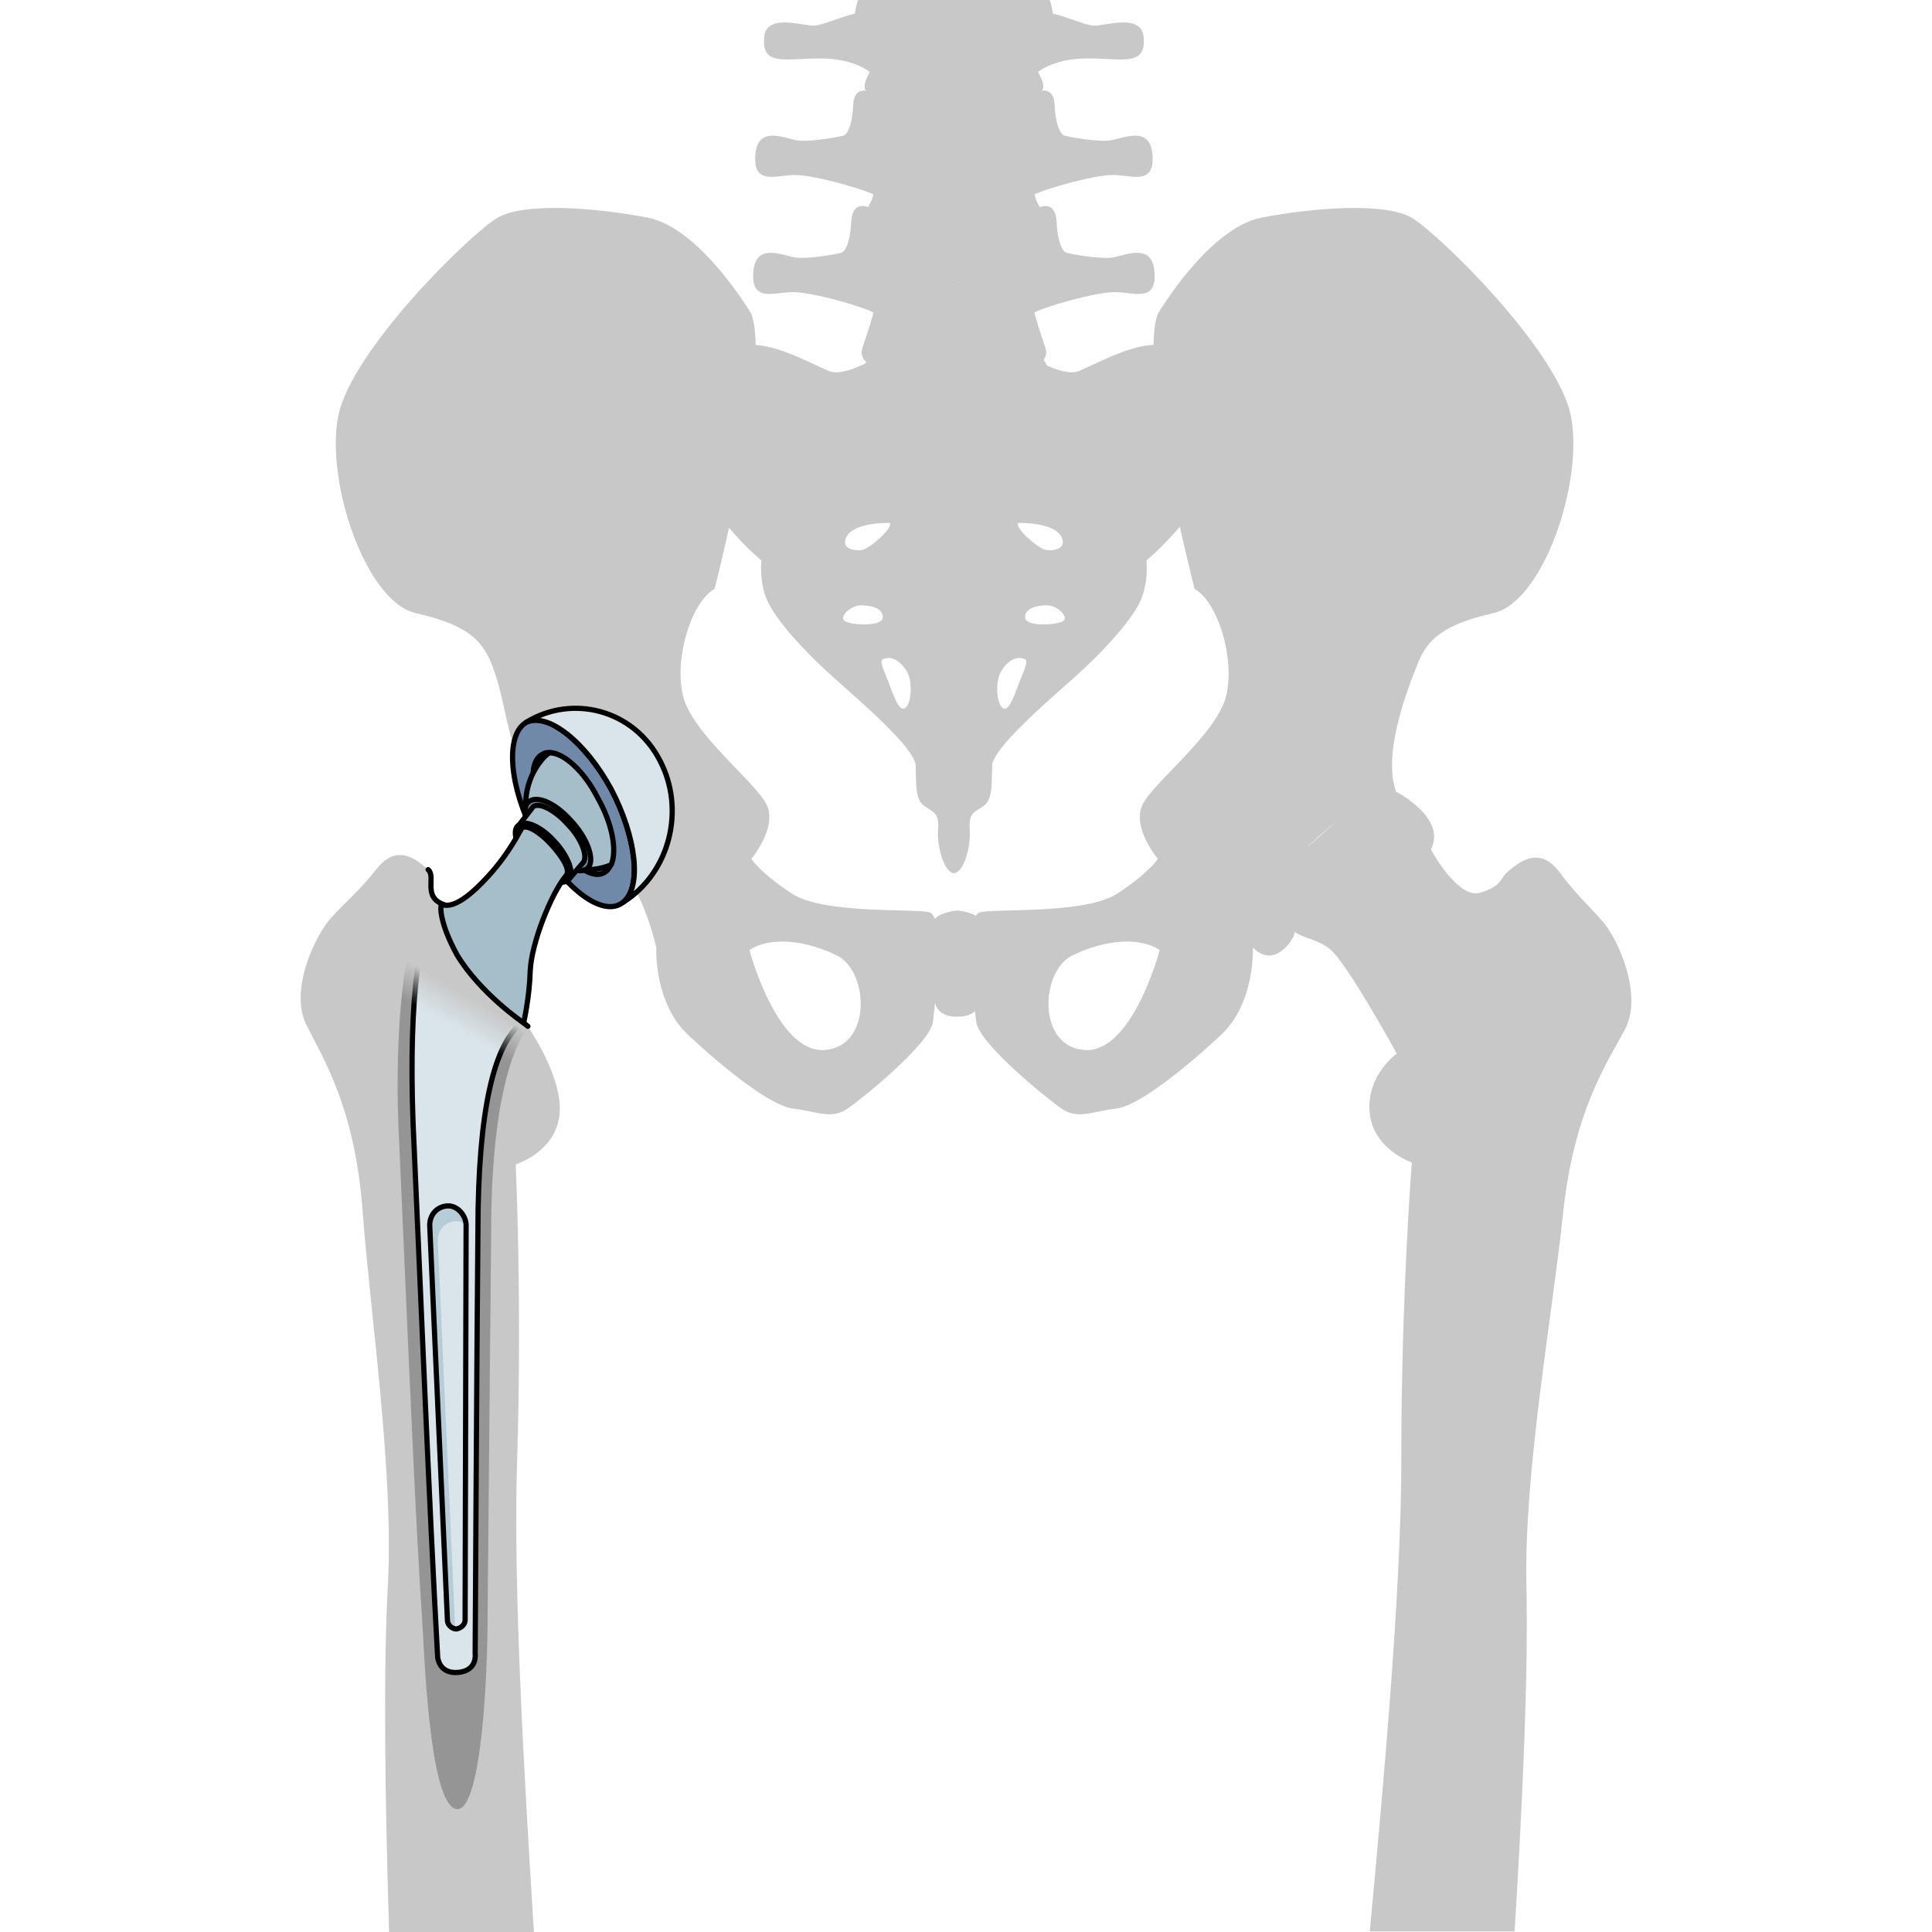 <?xml version="1.0" encoding="utf-8"?>
<!-- Created by: Science Figures, www.sciencefigures.org, Generator: Science Figures Editor -->
<!DOCTYPE svg PUBLIC "-//W3C//DTD SVG 1.1//EN" "http://www.w3.org/Graphics/SVG/1.1/DTD/svg11.dtd">
<svg version="1.1" id="Layer_1" xmlns="http://www.w3.org/2000/svg" xmlns:xlink="http://www.w3.org/1999/xlink" 
	 width="800px" height="800px" viewBox="0 0 255.41 370.814" enable-background="new 0 0 255.41 370.814"
	 xml:space="preserve">
<g>
	<g>
		<g>
			<path fill="#C8C8C8" d="M11.895,232.455c1.452,19.709,6.018,49.951,4.844,71.762c-0.9,16.699-0.539,41.123,0.238,66.598h27.796
				c-1.938-31.009-3.984-66.628-3.227-90.352c0.981-30.799-0.271-56.986-0.271-56.986s7.532-2.271,8.4-9.404
				c0.869-7.129-6.077-17.064-6.077-17.064s0.011-0.018,0.021-0.033c-0.633-0.346-1.239-0.738-1.786-1.238
				c-2.287-2.098-4.027-5.014-5.327-7.805c-1.262-2.71-1.744-8.208-2.38-10.776c-0.546-2.208-3.656-1.759-5.159-3.406
				c-0.477,0.07-0.944,0.047-1.398-0.106c-4.274-1.43-1.506-5.357-3.1-6.724c-1.591-1.368-5.637-5.408-9.749-0.302
				c-4.114,5.11-5.928,6.28-8.905,9.583c-2.978,3.299-8.052,13.805-4.724,20.472C4.42,203.337,10.441,212.748,11.895,232.455z"/>
			<path fill="#959595" d="M43.599,197.007c0,0,0.011-0.018,0.021-0.033c-0.633-0.346-1.239-0.738-1.786-1.238
				c-2.287-2.098-4.027-5.014-5.327-7.805c-0.866-1.86-1.365-5.034-1.798-7.672c-1.455-2.141-2.747-4.031-3.63-5.305
				c-0.783-0.276-1.557-0.598-2.111-1.205c-0.477,0.07-0.944,0.047-1.398-0.106c-0.995-0.333-1.598-0.804-1.974-1.344l-0.293,0.179
				c-6.175,4.437-7.082,28.507-6.57,42.665c0.332,7.322,0.687,15.453,1.055,23.88c1.126,25.843,2.403,55.135,3.513,71.607
				c0.073,1.106,0.134,2.22,0.193,3.316c0.43,7.896,1.681,32.939,6.496,33.283s5.914-26.719,5.891-36.969l0.69-73.904
				c0.009-24.289,4.01-35.256,7.105-39.239C43.626,197.046,43.599,197.007,43.599,197.007z"/>
		</g>
		<g>
			<g>
				<g>
					<path fill="#C8C8C8" d="M120.625,175.09c-3.163-0.752-20.26,0.398-26.34-3.583c-6.082-3.98-7.783-6.657-7.783-6.657
						s5.105-6.082,2.918-10.46c-2.188-4.378-14.354-13.623-16.057-20.92c-1.701-7.297,1.703-18.002,6.082-20.436
						c0,0,10.949-42.33,7.057-52.79c0,0-9.73-16.542-19.949-18.487c-10.218-1.947-23.597-2.919-28.704,0
						C32.74,44.675,9.631,67.3,7.197,79.948c-2.434,12.651,5.351,35.519,14.838,37.707c9.486,2.19,12.65,4.864,14.597,9.732
						c1.946,4.865,2.225,8.566,3.896,14.704c4.623-0.73,16.539,18.865,21.162,24.705c4.623,5.837,6.567,15.082,6.567,15.082
						s-0.485,10.565,6.081,16.719c6.568,6.148,15.812,13.688,20.191,14.176s7.299,2.191,10.461,0
						c3.16-2.188,15.879-12.572,16.363-16.623C121.839,192.097,123.785,175.843,120.625,175.09z M71.072,144.73
						c-5.599-10.836-19.281-13.767-29.255-7.69c0.163-0.075,0.019,0.013-0.208,0.147c-0.752,0.483-1.338,1.221-1.785,2.138
						c0.208,0.871,0.437,1.786,0.704,2.767c4.623-0.73,16.539,18.865,21.162,24.705c1.617,2.042,2.899,4.498,3.893,6.832
						C73.305,166.706,76.107,154.236,71.072,144.73z M100.547,201.533c-9.167,0.631-14.407-19.186-14.407-19.186
						c3.931-2.619,10.696-1.963,16.81,1.055C109.061,186.424,109.715,200.904,100.547,201.533z"/>
					<g>
						<path fill="#C8C8C8" d="M210.261,151.956c0,0,10.463,5.352,6.324,11.68c-4.135,6.325-10.945,3.405-10.945,3.405
							s-6.568,0.486-9.975,3.163c-3.406,2.674-5.109,9.611-5.109,9.611s-3.406,6.441-7.785,2.062
							c-4.377-4.376,3.26-13.349,10.773-19.615C201.056,155.997,204.421,150.737,210.261,151.956z"/>
						<path fill="#C8C8C8" d="M129.673,196.15c0.484,4.051,13.203,14.436,16.363,16.623c3.164,2.191,6.082,0.488,10.463,0
							c4.379-0.488,13.621-8.025,20.189-14.176c6.568-6.152,6.08-16.719,6.08-16.719s1.947-9.244,6.57-15.082
							c4.623-5.839,16.297-15.569,20.92-14.839c-2.674-7.297,2.189-19.704,4.135-24.569c1.947-4.867,5.109-7.542,14.598-9.732
							c9.488-2.188,17.271-25.055,14.838-37.706c-2.434-12.648-25.543-35.273-30.65-38.19c-5.109-2.92-18.488-1.948-28.707,0
							c-10.215,1.945-19.945,18.486-19.945,18.486c-3.895,10.46,7.055,52.79,7.055,52.79c4.379,2.433,7.785,13.138,6.082,20.436
							c-1.703,7.297-13.867,16.542-16.055,20.921s2.918,10.459,2.918,10.459s-1.705,2.676-7.785,6.657
							c-6.082,3.981-23.176,2.832-26.338,3.583C127.242,175.843,129.188,192.097,129.673,196.15z M148.08,183.403
							c6.111-3.018,12.879-3.676,16.807-1.056c0,0-5.238,19.816-14.406,19.187C141.31,200.904,141.966,186.424,148.08,183.403z"/>
					</g>
					<path fill="#C8C8C8" d="M126.039,195.13c0,0,2.947,0.217,4.015-1.9c1.066-2.113,0.744-13.549,0.744-15.799
						c0-2.248-4.759-2.684-4.759-2.684s-4.764,0.437-4.764,2.684c0,2.25-0.322,13.686,0.746,15.799
						C123.09,195.347,126.039,195.13,126.039,195.13z"/>
				</g>
				<g>
					<g>
						<path fill="#C8C8C8" d="M167.414,67.175c-4.428-3.253-14.305,2.551-18.102,4.06c-3.258,1.293-10.506-3.481-10.506-3.481
							l-13.414-0.118l-13.418,0.118c0,0-7.25,4.774-10.506,3.481c-3.798-1.509-13.669-7.313-18.1-4.06
							c-4.43,3.247-10,15.089-7.469,23.566c2.53,8.472,12.53,16.831,12.53,16.831s-0.506,4.527,1.392,8.244
							c1.899,3.712,6.961,9.288,12.154,13.93c5.188,4.644,15.945,13.816,16.072,17.181c0.128,3.368-0.127,6.387,1.52,7.664
							c1.644,1.276,3.037,1.162,2.783,4.526c-0.25,3.368,1.141,8.359,3.04,8.476c1.898-0.115,3.289-5.108,3.036-8.476
							c-0.253-3.364,1.14-3.25,2.783-4.526c1.646-1.277,1.395-4.296,1.521-7.664c0.125-3.365,10.885-12.537,16.072-17.181
							c5.189-4.643,10.252-10.218,12.148-13.93c1.9-3.717,1.395-8.244,1.395-8.244s10-8.358,12.531-16.831
							C177.412,82.263,171.843,70.421,167.414,67.175z M104.507,103.823c0.608-3.732,8.56-3.454,8.56-3.454
							c0.67,1.058-3.941,4.954-5.281,5.18C106.451,105.769,104.248,105.421,104.507,103.823z M104.507,119.243
							c-1.334-0.78,1.033-3.062,3.036-3.062s4.248,0.556,4.189,2.336C111.673,120.301,105.845,120.022,104.507,119.243z
							 M116.165,135.779c-1.093,1.113-2.187-1.726-3.032-4.065c-0.844-2.339-2.178-4.821-1.398-5.18
							c2.309-1.058,4.367,1.504,4.977,3.121C117.318,131.269,117.257,134.664,116.165,135.779z M137.714,100.369
							c0,0,7.953-0.278,8.561,3.454c0.26,1.598-1.941,1.945-3.277,1.726C141.662,105.323,137.048,101.427,137.714,100.369z
							 M137.65,131.714c-0.844,2.339-1.938,5.178-3.029,4.065c-1.094-1.115-1.156-4.51-0.547-6.124
							c0.607-1.617,2.666-4.179,4.975-3.121C139.83,126.893,138.496,129.375,137.65,131.714z M146.275,119.243
							c-1.338,0.78-7.164,1.059-7.225-0.725c-0.062-1.782,2.184-2.336,4.188-2.336S147.609,118.464,146.275,119.243z"/>
						<path fill="#C8C8C8" d="M110.16,17.956c0,0-3.875-2.232-4.096,2.13c-0.224,4.362-1.266,5.726-1.857,5.929
							c-0.596,0.207-6.689,1.364-9.143,0.889c-2.451-0.479-7.433-2.795-7.804,2.93c-0.37,5.725,3.865,3.813,7.509,3.75
							c3.639-0.068,14.342,2.929,16.272,4.294C112.975,39.241,115.585,21.841,110.16,17.956z"/>
						<path fill="#C8C8C8" d="M140.611,17.956c0,0,3.875-2.232,4.098,2.13c0.221,4.362,1.264,5.726,1.857,5.929
							c0.594,0.207,6.689,1.364,9.143,0.889c2.449-0.479,7.43-2.795,7.803,2.93c0.371,5.725-3.863,3.813-7.508,3.75
							c-3.641-0.068-14.342,2.929-16.273,4.294C137.796,39.241,135.189,21.841,140.611,17.956z"/>
						<path fill="#C8C8C8" d="M109.095,39.838c0,0-3.198-1.633-3.42,2.729c-0.222,4.363-1.265,5.724-1.858,5.931
							c-0.594,0.205-6.688,1.363-9.14,0.886s-7.431-2.794-7.804,2.932c-0.372,5.724,3.863,3.819,7.505,3.748
							c3.644-0.069,14.342,2.931,16.274,4.296C112.586,61.72,114.521,43.725,109.095,39.838z"/>
						<path fill="#C8C8C8" d="M141.677,39.838c0,0,3.195-1.633,3.42,2.729c0.223,4.363,1.264,5.724,1.855,5.931
							c0.596,0.205,6.689,1.363,9.141,0.886c2.455-0.479,7.436-2.794,7.803,2.932c0.373,5.724-3.861,3.819-7.502,3.748
							c-3.643-0.069-14.344,2.931-16.277,4.296C138.185,61.72,136.253,43.725,141.677,39.838z"/>
						<path fill="#C8C8C8" d="M144.207,22.144c0,3.731-8.273,4.714-18.482,4.714c-10.205,0-18.477-0.982-18.477-4.714
							c0-3.732,8.271-5.123,18.477-5.123C135.931,17.021,144.207,18.411,144.207,22.144z"/>
						<path fill="#C8C8C8" d="M143.4,71.104c0,3.731-7.916,6.759-17.676,6.759c-9.76,0-17.67-3.028-17.67-6.759
							s7.91-6.757,17.67-6.757C135.484,64.346,143.4,67.372,143.4,71.104z"/>
						<path fill="#C8C8C8" d="M140.859,54.903c1.117-1.907,3.484-2.795,2.225-4.841c-4.135-0.746-17.583,3.684-17.697,3.721
							c-0.114-0.037-13.561-4.466-17.699-3.721c-1.257,2.044,1.11,2.934,2.225,4.841c1.115,1.911,0.193,5.182-2.047,11.744
							c-2.227,6.525,17.297,5.579,17.521,5.567c0.223,0.011,19.75,0.958,17.523-5.567C140.669,60.085,139.746,56.814,140.859,54.903
							z"/>
						<path fill="#C8C8C8" d="M144.207,48.271c0,3.731-8.273,5.531-18.482,5.531c-10.205,0-18.477-1.798-18.477-5.531
							c0-3.734,8.271-5.532,18.477-5.532C135.931,42.739,144.207,44.537,144.207,48.271z"/>
						<path fill="#C8C8C8" d="M141.458,28.388c1.338-0.613,3.045-2.52,1.039-3.883c-5.066,1.741-14.167,1.852-16.757,1.845v-0.006
							c0,0-0.127,0.004-0.354,0.006c-0.228-0.002-0.354-0.006-0.354-0.006v0.006c-2.59,0.006-11.691-0.104-16.756-1.845
							c-2.004,1.363-0.295,3.27,1.041,3.883c1.338,0.615,1.188,6.953,0.445,9.542c-0.742,2.59-4.595,5.501,0.148,7.088
							c4.9,1.642,13.63,1.332,15.476,1.247c1.845,0.085,10.575,0.395,15.473-1.247c4.748-1.587,0.893-4.499,0.15-7.088
							C140.265,35.343,140.119,29.003,141.458,28.388z"/>
						<g>
							<path fill="#C8C8C8" d="M109.439,0h-2.433c-0.224,0.547-0.446,1.372-0.63,2.621c-2.406,0.534-5.639,1.979-7.546,2.282
								c-1.907,0.305-9.449-2.584-9.861,2.206c-0.491,5.684,3.892,4.104,10.772,4.104s9.867,2.89,9.867,2.89
								S116.605,5.886,109.439,0z"/>
							<path fill="#C8C8C8" d="M151.939,4.903c-1.906-0.304-5.139-1.75-7.543-2.282c-0.184-1.249-0.41-2.074-0.633-2.621h-2.436
								c-7.162,5.886-0.166,14.103-0.166,14.103s2.984-2.89,9.867-2.89c6.881,0,11.266,1.579,10.773-4.104
								C161.39,2.319,153.843,5.208,151.939,4.903z"/>
							<path fill="#C8C8C8" d="M143.119,0h-35.462c0.138,3.211,3.262,2.15,3.262,7.337c0,5.35-2.68,6.986-2.68,9.279
								c0,2.767,7.756,2.836,16.793,2.838h0.709c9.039-0.002,16.794-0.071,16.794-2.838c0-2.293-2.678-3.93-2.678-9.279
								C139.857,2.152,142.98,3.211,143.119,0z"/>
						</g>
					</g>
				</g>
			</g>
		</g>
		<path fill="none" stroke="#000000" stroke-linecap="round" stroke-linejoin="round" stroke-miterlimit="10" d="M27,173.679
			c0.424-0.006-0.361,3.366,2.99,9.553c4.488,7.473,12.811,13.098,12.811,13.098"/>
		<path fill="none" stroke="#000000" stroke-linecap="round" stroke-linejoin="round" stroke-miterlimit="10" d="M65.791,174.128"/>
		<g>
			<path fill="#C8C8C8" d="M198.07,182.646c3.648,3.757,12.312,19.572,12.312,19.572s-5.85,4.139-5.205,11.273
				c0.65,7.137,8.094,9.635,8.094,9.635s-2.051,26.072-2.012,56.809c0.029,23.879-3.154,59.727-6.053,90.766H233
				c1.551-25.347,2.654-49.656,2.266-66.318c-0.5-21.783,4.977-51.797,7.025-71.404c2.057-19.607,8.344-28.805,11.867-35.35
				c3.523-6.549-1.213-17.175-4.082-20.559c-2.867-3.382-4.643-4.604-8.586-9.827c-3.947-5.218-8.104-1.311-9.73,0.001
				c-1.629,1.315-1.059,2.806-5.367,4.101c-4.305,1.297-9.477-8.314-9.477-8.314c-1.752-1.285-4.766,5.495-10.361,3.671
				c-5.6-1.82-13.492,0.23-16.188,7.179C187.669,180.824,194.425,178.889,198.07,182.646z"/>
		</g>
		<g>
			<g>
				<path fill="#DAE5EB" d="M27.111,173.714c-0.272,0.1-0.367,0.288-0.643,0.389c-3.494,2.51-5.789,16.567-4.896,41.264
					c1.363,30.037,3.1,73.688,4.725,102.658c0,0,0.196,3.291,3.943,2.966s3.256-3.591,3.256-3.591s0.311-57.745,0.531-81.1
					c0.008-23.156,3.088-35.98,8.424-39.936"/>
				<path fill="none" stroke="#000000" stroke-linecap="round" stroke-linejoin="round" stroke-miterlimit="10" d="M27.111,173.714
					c-0.272,0.1-0.367,0.288-0.643,0.389c-3.494,2.51-5.789,16.567-4.896,41.264c1.363,30.037,3.1,73.688,4.725,102.658
					c0,0,0.196,3.291,3.943,2.966s3.256-3.591,3.256-3.591s0.311-57.745,0.531-81.1c0.008-23.156,3.088-35.98,8.424-39.936"/>
				<path fill="#B6CDD8" d="M26.328,238.23c-0.067-2.133,1.422-3.746,3.42-3.838c0.722-0.041,1.424,0.234,2.011,0.696
					c0.001-0.007,0-0.011,0-0.015c-0.084-1.919-1.765-3.727-3.562-3.621c-1.998,0.094-3.488,1.705-3.418,3.84l3.391,75.562
					c-0.047,0.793,0.602,1.619,1.496,1.773L26.328,238.23z"/>
				<path fill="none" stroke="#000000" stroke-linecap="round" stroke-linejoin="round" stroke-miterlimit="10" d="M24.779,235.292
					c-0.07-2.135,1.42-3.746,3.418-3.84l0,0c1.797-0.104,3.478,1.702,3.562,3.621c-0.19,75.561-0.19,75.561-0.19,75.561
					c0.135,1.072-0.711,1.873-1.713,2.025l0,0c-0.994-0.061-1.734-0.955-1.686-1.805L24.779,235.292L24.779,235.292L24.779,235.292z
					"/>
				<linearGradient id="SVGID_1_" gradientUnits="userSpaceOnUse" x1="32.27" y1="191.308" x2="28.714" y2="197.405">
					<stop  offset="0" style="stop-color:#C8C8C8"/>
					<stop  offset="0.944" style="stop-color:#C8C8C8;stop-opacity:0"/>
				</linearGradient>
				<path fill="url(#SVGID_1_)" d="M27,173.679c0.424-0.006-0.361,3.366,2.99,9.553c4.488,7.473,13.432,13.94,13.432,13.94
					l-2.145,11.156c0,0-11.402-15.004-24.317-14.613c0.503-7.422,4.996-18.823,8.277-22.104
					C25.337,171.511,25.509,173.696,27,173.679z"/>
				<g>
					<path fill="#004D6B" d="M46.223,144.78c2.501-1.762,7.454,2.151,10.676,8.297c3.404,6.371,4.018,12.784,1.331,14.323
						c-2.49,1.55-7.456-2.153-10.666-8.51C44.147,152.734,43.536,146.319,46.223,144.78L46.223,144.78z"/>
					<path fill="#7189A9" d="M43.165,138.731c3.916-2.312,11.32,3.447,16.516,12.9c4.982,9.653,5.778,19.476,1.86,21.789
						c-3.929,2.525-11.332-3.234-16.515-12.9C40.029,151.079,39.234,141.256,43.165,138.731L43.165,138.731z"/>
					<path fill="none" stroke="#000000" stroke-linecap="round" stroke-linejoin="round" stroke-miterlimit="10" d="M43.165,138.731
						c3.916-2.312,11.32,3.447,16.516,12.9c4.982,9.653,5.778,19.476,1.86,21.789c-3.929,2.525-11.332-3.234-16.515-12.9
						C40.029,151.079,39.234,141.256,43.165,138.731L43.165,138.731z"/>
					<path fill="#DAE5EB" d="M68.924,145.912c-4.986-9.65-16.69-12.724-25.573-7.312c4.092-1.877,11.267,3.684,16.279,12.911
						c4.815,9.216,5.901,18.659,2.337,21.628C70.864,167.517,73.924,155.353,68.924,145.912L68.924,145.912z"/>
					<path fill="none" stroke="#000000" stroke-linecap="round" stroke-linejoin="round" stroke-miterlimit="10" d="M68.924,145.912
						c-4.986-9.65-16.69-12.724-25.573-7.312c4.092-1.877,11.267,3.684,16.279,12.911c4.815,9.216,5.888,18.657,2.324,21.628
						C70.853,167.517,73.924,155.353,68.924,145.912L68.924,145.912z"/>
					<path fill="#315984" d="M46.282,144.848c2.503-1.761,7.454,2.152,10.675,8.298c3.407,6.37,4.02,12.785,1.329,14.322
						c-2.486,1.549-7.455-2.153-10.661-8.51C44.205,152.8,43.594,146.386,46.282,144.848L46.282,144.848z"/>
					<path fill="none" stroke="#000000" stroke-linecap="round" stroke-linejoin="round" stroke-miterlimit="10" d="M46.282,144.848
						c2.503-1.761,7.454,2.152,10.675,8.298c3.407,6.37,4.02,12.785,1.329,14.322c-2.486,1.549-7.455-2.153-10.661-8.51
						C44.205,152.8,43.594,146.386,46.282,144.848L46.282,144.848z"/>
					<path fill="#A6BECA" d="M57.004,153.113c-2.658-5.249-6.617-8.669-9.199-8.612c-0.41,0.188-0.618,0.387-1.039,0.785
						c-4.672,5.018-4.746,12.857-0.296,18.002c3.552,3.606,8.652,4.553,13.132,2.701C60.754,163.307,59.875,158.163,57.004,153.113
						L57.004,153.113z"/>
					<path fill="none" stroke="#000000" stroke-linecap="round" stroke-linejoin="round" stroke-miterlimit="10" d="M57.004,153.113
						c-2.658-5.249-6.617-8.669-9.199-8.612c-0.41,0.188-0.618,0.387-1.039,0.785c-4.672,5.018-4.746,12.857-0.296,18.002
						c3.552,3.606,8.652,4.553,13.132,2.701C60.754,163.307,59.875,158.163,57.004,153.113L57.004,153.113z"/>
					<path fill="#7189A9" d="M43.569,154.076c1.495-1.617,5.2-0.113,8.375,3.493c3.188,3.395,4.534,7.531,3.252,8.946
						c-1.496,1.618-5.187-0.1-8.374-3.493C43.634,159.628,42.287,155.491,43.569,154.076L43.569,154.076z"/>
					<path fill="none" stroke="#000000" stroke-linecap="round" stroke-linejoin="round" stroke-miterlimit="10" d="M43.569,154.076
						c1.495-1.617,5.2-0.113,8.375,3.493c3.188,3.395,4.534,7.531,3.252,8.946c-1.496,1.618-5.187-0.1-8.374-3.493
						C43.634,159.628,42.287,155.491,43.569,154.076L43.569,154.076z"/>
					<path fill="#A6BECA" d="M41.923,158.344c1.054-1.003,4.222,0.266,6.824,3.201c2.604,2.932,3.811,5.996,2.742,7.213
						c2.779-3.249,2.779-3.249,2.779-3.249c0.867-1.229-0.323-4.505-2.939-7.224c-2.604-2.937-5.694-4.403-6.748-3.398
						L41.923,158.344L41.923,158.344L41.923,158.344z"/>
					<path fill="#7189A9" d="M41.589,158.606c1.222-1.37,4.329-0.171,7.027,2.783c2.71,2.776,3.896,6.202,2.847,7.4
						c-1.221,1.371-4.318-0.004-7.026-2.782C41.728,163.231,40.543,159.807,41.589,158.606L41.589,158.606z"/>
					<path fill="none" stroke="#000000" stroke-linecap="round" stroke-linejoin="round" stroke-miterlimit="10" d="M41.589,158.606
						c1.222-1.37,4.329-0.171,7.027,2.783c2.71,2.776,3.896,6.202,2.847,7.4c-1.221,1.371-4.318-0.004-7.026-2.782
						C41.728,163.231,40.543,159.807,41.589,158.606L41.589,158.606z"/>
					<path fill="none" stroke="#000000" stroke-linecap="round" stroke-linejoin="round" stroke-miterlimit="10" d="M41.923,158.344
						c1.054-1.003,4.222,0.266,6.824,3.201c2.604,2.932,3.811,5.996,2.742,7.213c2.779-3.249,2.779-3.249,2.779-3.249
						c0.867-1.229-0.323-4.505-2.939-7.224c-2.604-2.937-5.694-4.403-6.748-3.398L41.923,158.344L41.923,158.344L41.923,158.344z"/>
					<g>
						<path fill="#A6BECA" d="M26.999,173.68c0.548-0.198,2.477,1.624,8.894-5.395c4.271-4.604,6.344-9.133,6.555-9.333l0,0
							c0.848-0.795,3.355,0.627,5.604,3.089c2.25,2.463,3.886,5.102,2.828,6.094c-2.804,3.427-6.582,12.865-6.815,18.188
							c-0.138,5.134-1.263,10.007-1.263,10.007s-8.321-5.625-12.811-13.098C26.637,177.044,26.808,174.056,26.999,173.68"/>
						<path fill="none" stroke="#000000" stroke-linecap="round" stroke-linejoin="round" stroke-miterlimit="10" d="M26.999,173.68
							c0.548-0.198,2.477,1.624,8.894-5.395c4.271-4.604,6.344-9.133,6.555-9.333l0,0c0.848-0.795,3.355,0.627,5.604,3.089
							c2.25,2.463,3.886,5.102,2.828,6.094c-2.804,3.427-6.582,12.865-6.815,18.188c-0.138,5.134-1.263,10.007-1.263,10.007
							s-8.321-5.625-12.811-13.098C26.637,177.044,26.808,174.056,26.999,173.68"/>
					</g>
				</g>
			</g>
			<path fill="none" stroke="#000000" stroke-linecap="round" stroke-linejoin="round" stroke-miterlimit="10" d="M27.568,173.643
				c-4.274-1.43-1.506-5.357-3.1-6.724"/>
		</g>
		
			<line fill="none" stroke="#000000" stroke-linecap="round" stroke-linejoin="round" stroke-miterlimit="10" x1="42.802" y1="196.33" x2="43.619" y2="196.974"/>
	</g>
</g>
</svg>